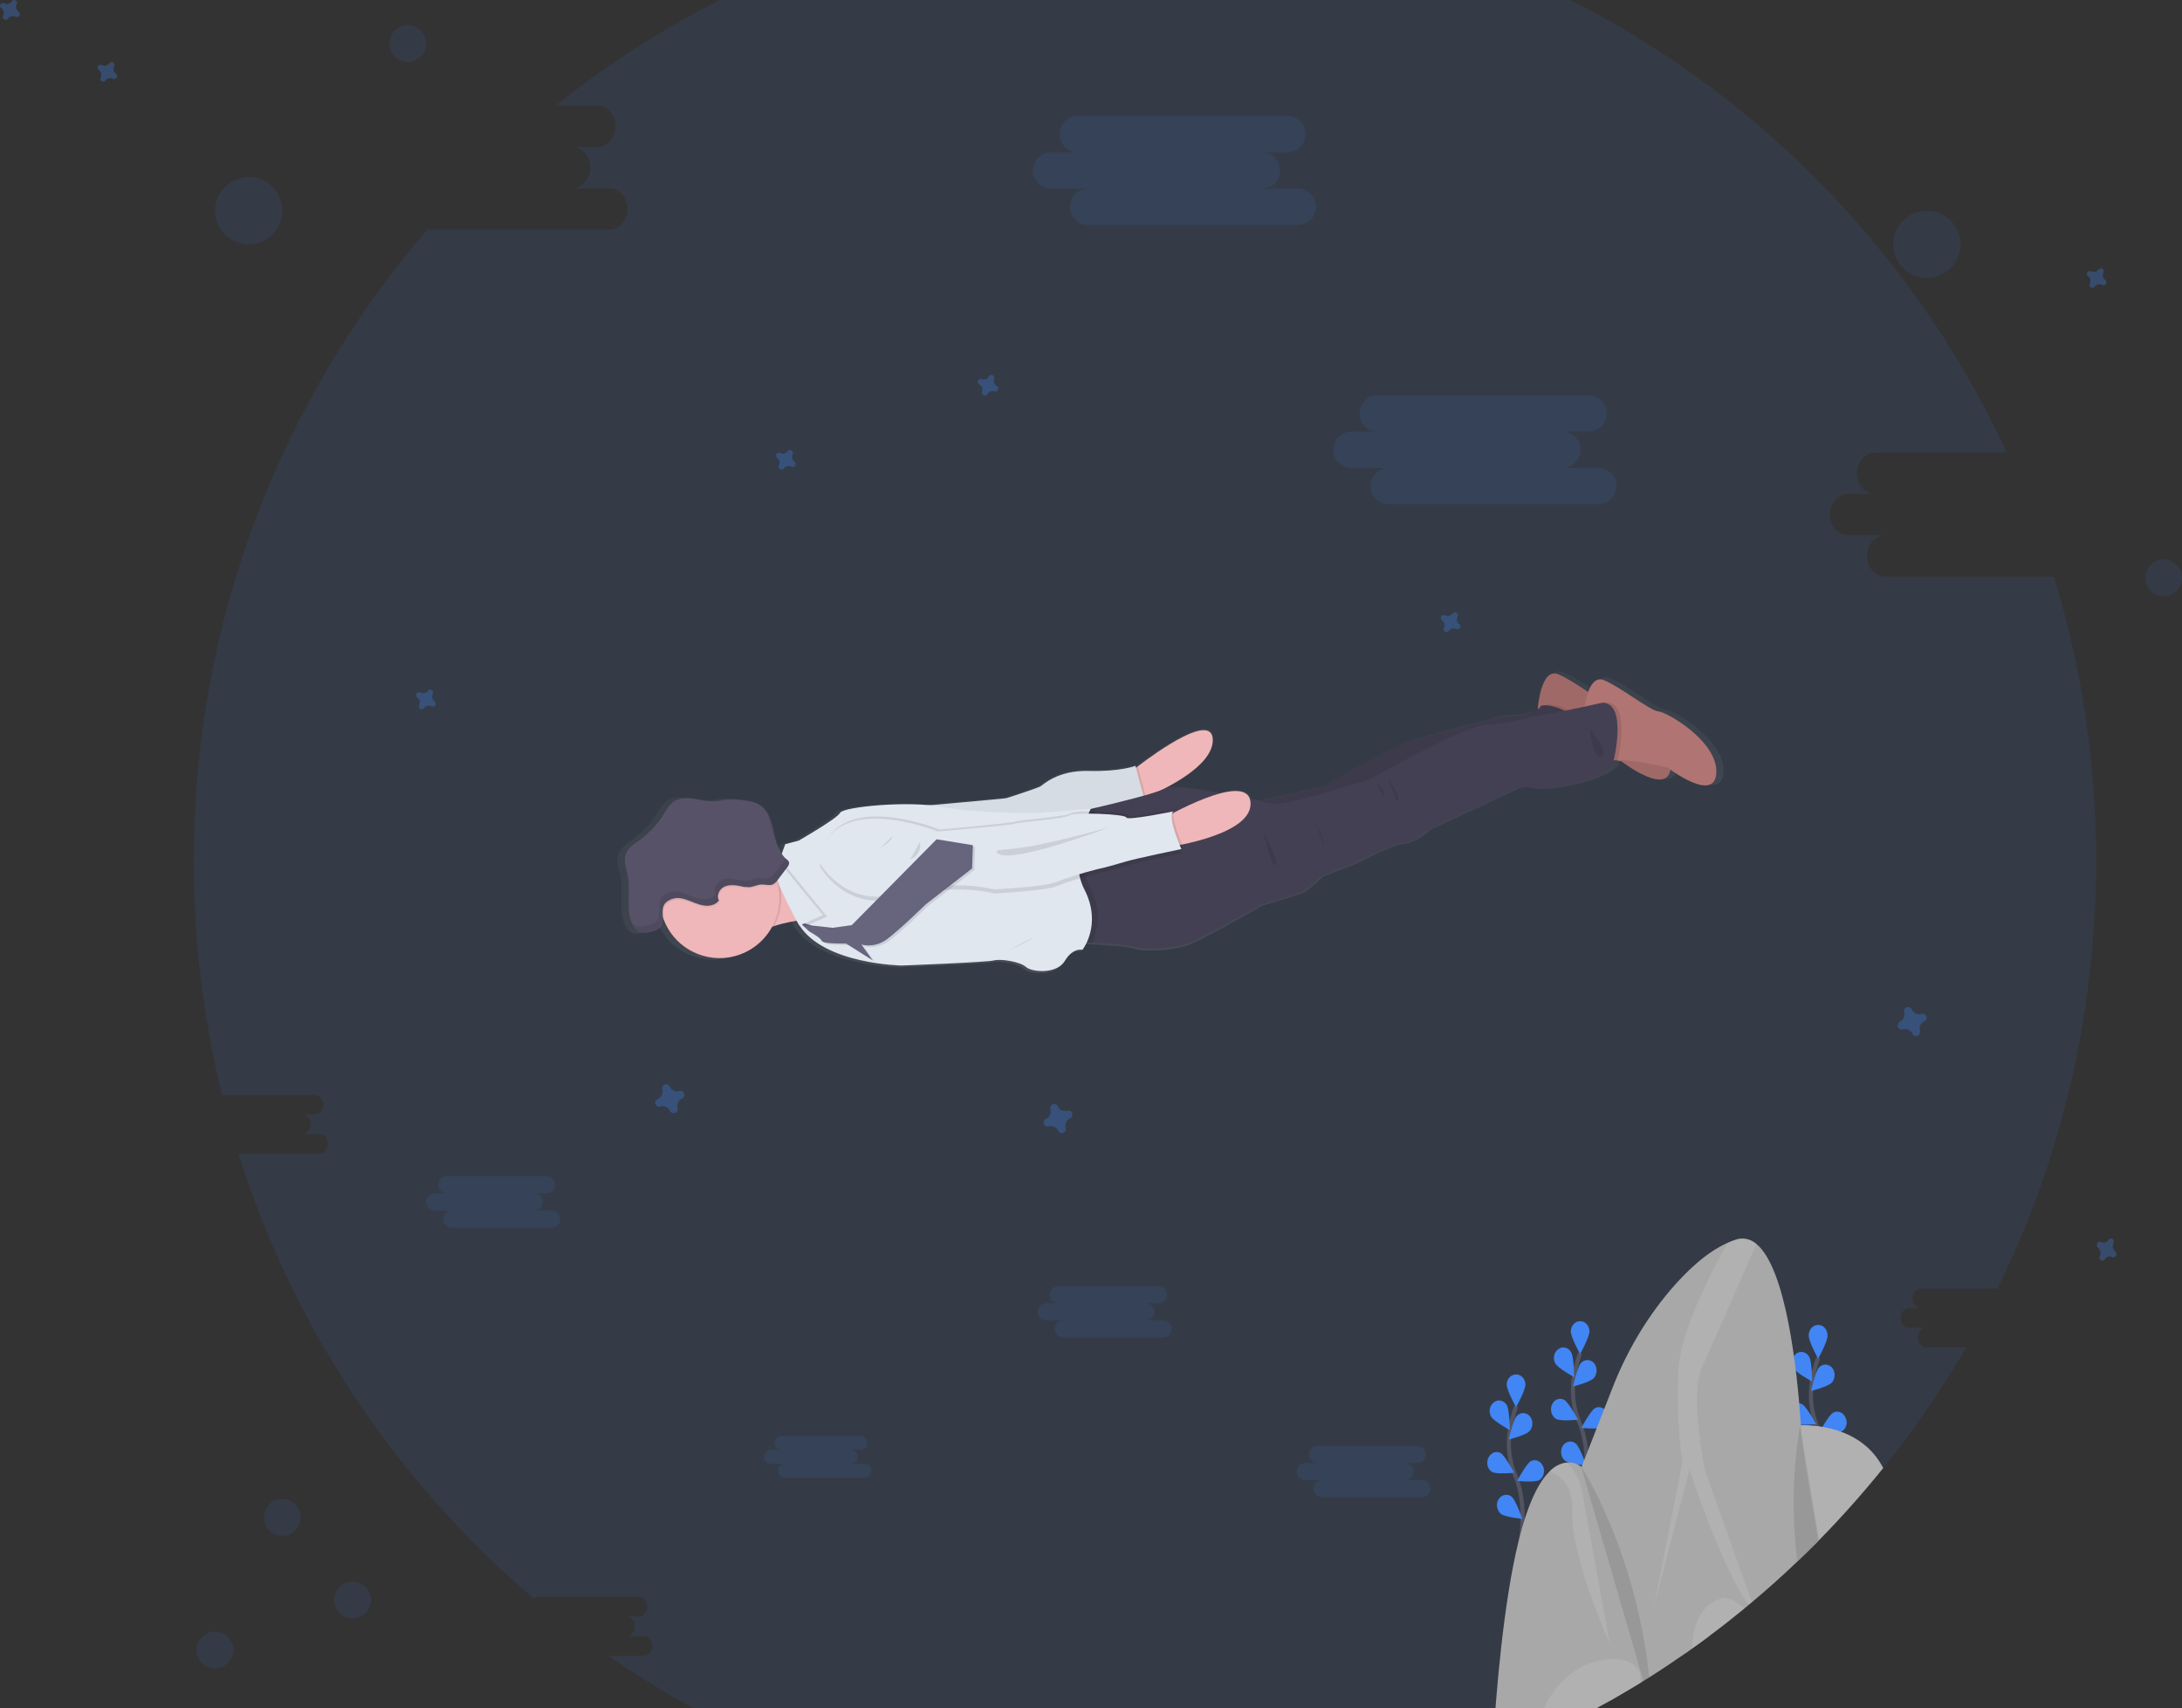 <?xml version="1.0" encoding="utf-8"?>
<!-- Generator: Adobe Illustrator 23.0.2, SVG Export Plug-In . SVG Version: 6.00 Build 0)  -->
<svg version="1.1" id="图层_1" xmlns="http://www.w3.org/2000/svg" xmlns:xlink="http://www.w3.org/1999/xlink" x="0px" y="0px"
	 viewBox="0 0 1069.8 837.5" style="enable-background:new 0 0 1069.8 837.5;" xml:space="preserve">
<rect x="0" y="0" width="1069.8" height="837.5" fill="#333333" stroke="none"/>
<style type="text/css">
	.st0{opacity:0.1;fill:#4285F4;enable-background:new    ;}
	.st1{fill:url(#SVGID_1_);}
	.st2{fill:#EFB7B9;}
	.st3{opacity:0.1;enable-background:new    ;}
	.st4{fill:#E1E7EF;}
	.st5{opacity:5.000000e-02;enable-background:new    ;}
	.st6{fill:#B07473;}
	.st7{fill:#444053;}
	.st8{fill:#67647E;}
	.st9{fill:url(#SVGID_2_);}
	.st10{fill:#585268;}
	.st11{opacity:0.1;}
	.st12{fill:none;stroke:#535461;stroke-width:2;stroke-miterlimit:10;}
	.st13{fill:#4285F4;}
	.st14{fill:#A8A8A8;}
	.st15{opacity:0.1;fill:#FFFFFF;enable-background:new    ;}
	.st16{opacity:0.3;fill:#4285F4;enable-background:new    ;}
</style>
<title>instant support</title>
<path class="st0" d="M158.4,541.6c0,2.6-1.9,4.8-4.2,4.8h-6c2.3,0,4.2,2.1,4.2,4.8c0,2.6-1.9,4.8-4.2,4.8h8.4c2.3,0,4.2,2.1,4.2,4.8
	c0,2.6-1.9,4.8-4.2,4.8h-39.7c27.1,86.1,78,161.4,144.9,218.2c0.7-0.5,1.5-0.8,2.4-0.8h48.9c2.3,0,4.2,2.1,4.2,4.8
	c0,2.6-1.9,4.8-4.2,4.8h-6c2.3,0,4.2,2.1,4.2,4.8s-1.9,4.8-4.2,4.8h8.5c2.3,0,4.2,2.1,4.2,4.8c0,2.6-1.9,4.8-4.2,4.8h-17.4
	c74.9,51.9,165.6,82.3,263.3,82.3c57.9,0.1,115.4-10.8,170.1-32.4c7.3-2.9,14.4-6,21.5-9.2c12.4-5.7,24.4-11.8,36.2-18.5
	c5.1-2.9,10.1-5.9,15.1-8.9l0.2-0.1l1.1-0.7l2.9-1.8c5.9-3.7,11.7-7.6,17.3-11.5l3.5-2.5c3-2.1,5.9-4.2,8.8-6.4
	c5.8-4.3,11.5-8.8,17.1-13.4l2-1.7l1.6-1.3c7.5-6.3,14.8-12.8,21.9-19.6l0.3-0.3c3.5-3.3,6.9-6.7,10.3-10.1l0.3-0.3
	c11-11.2,21.5-23,31.5-35.4c14.9-18.5,28.6-38.4,40.8-59.4h-19.5c-2.3,0-4.2-2.1-4.2-4.8c0-2.6,1.9-4.8,4.2-4.8h-8.5
	c-2.3,0-4.2-2.1-4.2-4.8c0-2.6,1.9-4.8,4.2-4.8l0,0h6c-2.3,0.1-4.3-1.9-4.4-4.6c-0.1-2.6,1.7-4.9,4-5c0.1,0,0.3,0,0.4,0h37.3
	c31-63.1,48.4-134.3,48.4-209.6c0-47.5-7-94.6-20.7-139.5h-83c-4.9-0.2-8.8-4.9-8.6-10.5c0.2-5.3,3.9-9.6,8.6-9.8h-17.9
	c-4.9,0-8.9-4.5-8.9-10.1c0-5.6,4-10.1,8.9-10.1H919c-4.9-0.2-8.8-4.9-8.6-10.5c0.2-5.3,3.9-9.6,8.6-9.8h64.9
	C909.5,61.5,748.3-49.6,561.4-49.6c-109.1,0-209.5,37.9-289,101.4h20.8c4.9,0.2,8.8,4.9,8.6,10.5c-0.2,5.3-3.9,9.6-8.6,9.8h-12.7
	c4.9,0,8.9,4.5,8.9,10.1c0,5.6-4,10.1-8.9,10.1h17.9c4.9-0.2,9.1,4.2,9.2,9.8c0.2,5.6-3.7,10.3-8.6,10.5c-0.2,0-0.4,0-0.6,0h-88.9
	C138.2,195.4,95,303.7,95,422.2c0,38.8,4.7,77.3,13.9,114.7h45.3C156.5,536.9,158.4,539,158.4,541.6z"/>
<linearGradient id="SVGID_1_" gradientUnits="userSpaceOnUse" x1="641.625" y1="369.64" x2="641.625" y2="482.904" gradientTransform="matrix(0.988 -0.158 -0.158 -0.988 8.063 931.652)">
	<stop  offset="0" style="stop-color:#808080;stop-opacity:0.25"/>
	<stop  offset="0.54" style="stop-color:#808080;stop-opacity:0.12"/>
	<stop  offset="1" style="stop-color:#808080;stop-opacity:0.1"/>
</linearGradient>
<path class="st1" d="M816.4,347.9c-4.2-0.4-18.7-12.1-27.1-15.5c-3.9-1.6-6.3,1.8-7.8,5.9c-5.2-3.4-10.8-7.1-15-8.8
	c-1.1-0.5-2.4-0.5-3.5-0.1c-5.4,2.4-6.6,16.5-6.6,16.5l0.2,0.9c-2.7,2.1-10.6,3.4-14.1,3.6c-4.1,0.3-9.4,0.9-11.3,1.8
	c-1.9,0.9-24,6.3-36.7,10.1c-12.7,3.9-45.5,23.2-45.5,23.2l-31.1,7l-4.4-0.8c-1.4-5-7.8-5-15.2-2.9c-12.1-2.2-24.2-4-28.1-2.2
	c11.2-5.7,24.9-14.7,24.7-24.6c-0.2-13.6-27.1,5.5-37.2,13.1l-0.9,0.7l-0.2-0.9c0,0-7.4,2.9-23.2,2.5s-22.8,7-24.2,7.8
	s-15.9,5.6-17,5.8c-0.9,0.1-25.8,2.4-38.4,3.5c-17.4-1.6-42.5,1.2-43.9,3.8c-1.6,3-20.7,13.9-20.7,13.9l-6.6,1.7c0,0-0.8,2-1.7,4.6
	c-0.6-1-1.2-2-1.6-3.1c-1-2.7-1.8-5.4-2.3-8.2l0,0c-0.1-0.4-0.2-0.7-0.3-1.1c0-0.1,0-0.2-0.1-0.3l-0.2-0.9l-0.1-0.2
	c-0.3-1.2-0.7-2.4-1.2-3.5l0,0c-0.5-1.2-1-2.3-1.7-3.3l0,0c-1-1.5-2.2-2.8-3.8-3.8c-2.5-1.5-5.5-1.9-8.5-2.2
	c-2.5-0.4-4.9-0.5-7.4-0.3c-2.1,0.2-4.2,0.8-6.4,0.9c-3.4,0.2-6.8-0.8-10.2-1.3s-7.1-0.5-10,1.4c-2.4,1.6-3.9,4.4-5.4,6.8
	c-2.9,4.6-6.7,8.7-11.2,11.9c-3,2.2-6.4,4.3-7.5,7.8s0.4,6.9,1.1,10.3c1.5,7.6-0.9,15.9,1.8,23l0,0c0.1,0.2,0.1,0.3,0.2,0.5
	c0.1,0.4,0.3,0.8,0.5,1.1l0,0c0.2,0.3,0.4,0.7,0.6,1c0.2,0.3,0.4,0.6,0.7,0.9c0.2,0.3,0.5,0.5,0.8,0.8c0.3,0.2,0.6,0.4,0.9,0.6
	c1.2,0.5,2.6,0.7,3.9,0.5l0.7-0.1l0.7-0.1c0.8-0.1,1.5-0.3,2.3-0.5c0.8-0.2,1.5-0.5,2.1-1c1.2-0.8,2-2,2.2-3.5
	c0.1-0.6,0.1-1.3,0.1-1.9v-0.4l0.1,0.5l0,0c5.5,15.5,22.5,23.5,38,18c6.9-2.5,12.7-7.4,16.1-13.8l1.1-0.4c3.6-1.2,7.3-2,11.1-2.6
	l0,0c0.4,0.8,0.9,1.6,1.4,2.4c12.3,19.2,50.8,19.9,50.8,19.9s42.5-1.6,45.8-2.5s13.1,0.6,15.9,3.3s15.3,3.7,19.4-3.1
	c4-6.8,8.7-5.5,8.7-5.5c0.8-1.1,1.6-2.4,2.1-3.6l2.7,0.1c7.2,0.4,18.6,1.1,21.1,2.1c3.7,1.5,19.4,1.4,27.9-2.2s35-18.8,35-18.8
	s16.5-5,19.4-6c2.9-1,10.6-8.3,10.6-8.3l15.8-6.1c0,0,16.7-9,23.7-9.9c7-0.9,13.4-7.1,13.4-7.1l44.8-20.8c3-0.4,6.1-0.3,9,0.5
	c4,1.2,30.1-2.6,37.9-11c0,0,0.3-1.1,0.7-2.9c0.4,0,0.7-0.1,1.1-0.1c1.7,0.4,2.7,0.6,2.7,0.6c3.3,2.5,6.9,4.7,10.6,6.5
	c5.3,2.5,11,4,13-0.4c0.3-0.7,0.5-1.4,0.6-2.1c5.1,3.6,22.4,14.9,22.9,1.5C845.8,362.6,820.6,348.3,816.4,347.9z"/>
<path class="st2" d="M399,450.9c0,0-8.1-0.5-19.3,3.1c-3.7,1.2-7.4,2.7-10.9,4.4c-16.6,8.3-2.8-36.7-2.8-36.7s4.6,0,10.1-0.5
	c6.6-0.5,14.6-1.6,17.5-3.9C399.1,413.1,399,450.9,399,450.9z"/>
<path class="st2" d="M594.6,362.7c0.2,12.6-22.1,23.6-32.7,28.2c-3.3,1.4-5.5,2.2-5.5,2.2l-2.3-14.5c0,0,1.5-1.2,3.8-2.9
	C567.9,368.1,594.3,349.3,594.6,362.7z"/>
<path class="st3" d="M561.8,390.9c-3.3,1.4-5.5,2.2-5.5,2.2l-2.3-14.5c0,0,1.4-1.2,3.8-2.9L561.8,390.9z"/>
<path class="st4" d="M448.2,395.5c0,0,43.8-3.9,44.9-4.1s15.4-5,16.8-5.7s8.3-8.1,23.9-7.7s22.9-2.5,22.9-2.5l5.2,19.6L458,406.9
	L448.2,395.5z"/>
<path class="st5" d="M448.2,395.5c0,0,43.8-3.9,44.9-4.1s15.4-5,16.8-5.7s8.3-8.1,23.9-7.7s22.9-2.5,22.9-2.5l5.2,19.6L458,406.9
	L448.2,395.5z"/>
<path class="st6" d="M754,346.8c0,0,1.6-19.6,9.9-16.2s22.6,15,26.8,15.3s29,14.5,28.4,30c-0.6,15.5-24-2.5-24-2.5
	s-21.8-5.4-28.8-2.9C759.2,372.8,754,346.8,754,346.8z"/>
<path class="st3" d="M819,375.9c-0.6,15.5-24-2.5-24-2.5s-21.8-5.4-28.8-2.9c-2,0.7-4-1-5.6-3.8c-3.2-5.3-5.4-14.5-6.3-18.2
	c-0.2-1-0.3-1.6-0.3-1.6s1.6-19.6,9.9-16.2s22.6,15,26.7,15.3S819.6,360.4,819,375.9z"/>
<path class="st3" d="M774.1,358.4c-0.7,1.8-5.7,4.7-13.5,8.2c-3.2-5.3-5.4-14.5-6.3-18.2c1.5-0.6,2.5-1.4,2.7-2.2
	C757.6,343.5,778.2,347.9,774.1,358.4z"/>
<path class="st7" d="M600.1,396.8l47.8-10.8c0,0,32.4-19.1,45-22.9s34.3-9.1,36.2-10s7.2-1.5,11.2-1.8s14.2-2,14.8-4.7
	c0.6-2.7,21.2,1.7,17.1,12.2c-4.1,10.4-149.5,55.9-149.5,55.9L600.1,396.8z"/>
<path class="st3" d="M600.1,396.8l47.8-10.8c0,0,32.4-19.1,45-22.9s34.3-9.1,36.2-10s7.2-1.5,11.2-1.8s14.2-2,14.8-4.7
	c0.6-2.7,21.2,1.7,17.1,12.2c-4.1,10.4-149.5,55.9-149.5,55.9L600.1,396.8z"/>
<path class="st6" d="M841.5,378.8c-0.6,15.5-24-2.5-24-2.5s-15.2-3.7-24.3-3.6c-1.5,0-3,0.2-4.5,0.6c-7,2.4-12.2-23.6-12.2-23.6
	s0.1-1.3,0.4-3.1c0.8-5.4,3.3-15.7,9.5-13.1c8.3,3.4,22.6,15,26.7,15.3S842.1,363.3,841.5,378.8z"/>
<path class="st3" d="M793.1,372.8c-1.5,0-3,0.2-4.5,0.6c-7,2.4-12.2-23.6-12.2-23.6s0.1-1.3,0.4-3.1c5.8-1.2,10.7-2.4,10.7-2.4
	C798.3,344.8,794.8,365.3,793.1,372.8z"/>
<path class="st7" d="M790.5,375.7c-7.8,8.3-33.5,12.1-37.4,10.9c-2.9-0.7-5.9-0.9-8.8-0.5l-44.1,20.5c0,0-6.3,6.1-13.2,7
	c-6.9,0.9-23.4,9.8-23.4,9.8l-15.6,6c0,0-7.6,7.3-10.5,8.3s-19.2,5.9-19.2,5.9s-26.1,15-34.5,18.5s-23.9,3.6-27.5,2.2
	c-2.4-1-13.8-1.7-20.8-2.1c-3.3-0.2-5.7-0.3-5.7-0.3l-8.2-62.3c0,0,6.8-1.5,15.4-3.5c12.5-2.9,28.8-7,33.3-9.1
	c7.6-3.6,48.3,7,55.8,7.1c7.5,0.1,45.5-12,45.5-12s47.5-26.8,57.2-26.8s22.1-4.2,29.9-5.3s27.1-5.5,27.1-5.5
	C798.7,345.2,790.5,375.7,790.5,375.7z"/>
<path class="st3" d="M382.7,435.6c1,6.3-0.1,12.8-3.1,18.4c-3.7,1.2-7.4,2.7-10.9,4.4c-16.6,8.3-2.8-36.7-2.8-36.7s4.6,0,10.1-0.5
	C379.6,425.4,381.9,430.3,382.7,435.6z"/>
<path class="st2" d="M381.7,435.8c2.6,16-8.3,31-24.3,33.6c-13.9,2.2-27.5-5.8-32.2-19.1l0,0c-0.2-0.5-0.3-1-0.5-1.5
	c-0.4-1.2-0.7-2.5-0.9-3.7c-2.5-16,8.4-31,24.4-33.6c14.9-2.3,29.1,6.9,32.9,21.5C381.4,433.8,381.6,434.8,381.7,435.8z"/>
<path class="st3" d="M534.6,435.7c6.2,12.1,3.1,21.9,0.8,26.5c-3.3-0.2-5.7-0.3-5.7-0.3l-8.2-62.3c0,0,6.8-1.5,15.4-3.5l0.9-0.1
	C537.8,396,525.8,418.5,534.6,435.7z"/>
<path class="st4" d="M531.7,436.2c8.8,17.2-1,29.5-1,29.5s-4.6-1.3-8.6,5.4s-16.3,5.6-19.1,3s-12.5-4.1-15.7-3.2s-45.2,2.5-45.2,2.5
	s-37.9-0.6-50.1-19.6c-0.5-0.8-1-1.6-1.4-2.4c0,0-9.6-17.9-9.9-21.9c-0.1-1.6,0.5-4.3,1.3-7c1.3-4.2,3-8.6,3-8.6l6.5-1.7
	c0,0,18.9-10.8,20.4-13.7s33.8-6.1,50.2-2.8s47.4,2.9,47.4,2.9l25.3-2.1C534.9,396.4,522.9,419,531.7,436.2z"/>
<path class="st3" d="M494.5,465.8c3.8-1.5,7.5-3.2,11-5.3C511.4,457,494.5,465.8,494.5,465.8z"/>
<path class="st3" d="M401.9,424.6c0,0,12.5,23.2,39.1,15.5c26.6-7.6,46.6-2,46.6-2s24.9-1.4,29.5-3.3c6.9-2.6,13.9-4.8,21.1-6.6
	c3.9-0.8,9.4-2.4,13.8-3.7c4.3-1.4,27.5-6.2,27.5-6.2s-7.3-16.4-3.8-18.5c0,0-22.9,4.7-23.2,3s-25.9-2.7-28-1
	c-2.1,1.7-25,3.3-27,4.1s-37.4,3.9-37.4,3.9S407,388.2,401.9,424.6z"/>
<path class="st2" d="M569.9,401.5c0,0,41.7-24.2,43.2-8.2c1.5,16-39.2,21.8-39.2,21.8L569.9,401.5z"/>
<path class="st3" d="M402.4,421.5c0,0,12.5,23.2,39.1,15.5s46.6-2,46.6-2s24.9-1.4,29.5-3.3c6.9-2.6,13.9-4.8,21.1-6.6
	c3.9-0.8,9.4-2.4,13.8-3.7c4.3-1.4,27.5-6.2,27.5-6.2s-7.3-16.4-3.8-18.5c0,0-22.9,4.7-23.2,3s-25.9-2.7-28-1
	c-2.1,1.7-25,3.3-27,4.1s-37.4,3.9-37.4,3.9S407.5,385,402.4,421.5z"/>
<path class="st4" d="M401.6,422.6c0,0,12.5,23.2,39.1,15.5s46.6-2,46.6-2s24.9-1.4,29.5-3.3c6.9-2.6,13.9-4.8,21.1-6.6
	c3.9-0.8,9.4-2.4,13.8-3.7c4.3-1.4,27.5-6.2,27.5-6.2s-7.3-16.4-3.8-18.5c0,0-22.9,4.7-23.2,3s-25.9-2.7-28-1
	c-2.1,1.7-25,3.3-27,4.1s-37.4,3.8-37.4,3.8S406.7,386.2,401.6,422.6z"/>
<path class="st3" d="M488.5,417.5c-0.4-1.1,6.3-0.6,19.6-3.1c13.3-2.6,35.6-8.7,35.6-8.7S491.5,425.6,488.5,417.5z"/>
<path class="st3" d="M437.4,410.1c0,0,0.6,1.8-5.8,5.7"/>
<path class="st3" d="M451,412.8c0.9,3.6-1.2,7.3-4.7,8.5"/>
<path class="st3" d="M392.8,452.7l5.2,4.8c0,0,5.5,3,6.1,4.6s11.8,1.3,11.8,1.3l13,8.2l-5.5-7.7c4.4,1.1,9.1,0.1,12.7-2.7
	c6.3-4.7,18.9-17,18.9-17l22.7-17.6l0.4-11.4l-17.8-2.9l-41.5,42.1l-9.4,1.3l-10-1.1L392.8,452.7z"/>
<path class="st8" d="M391.6,451.9l5.2,4.8c0,0,5.5,3,6.1,4.6s11.9,1.3,11.9,1.3l13,8.2l-5.5-7.7c4.4,1.1,9.1,0.1,12.7-2.7
	c6.3-4.7,18.9-17,18.9-17l22.7-17.6l0.4-11.4l-17.8-2.9l-41.6,42.1l-9.4,1.3l-10-1.1L391.6,451.9z"/>
<path class="st3" d="M405.5,449.4l-11.4,5.1c-0.5-0.8-1-1.6-1.4-2.4c0,0-9.6-17.9-9.9-21.9c-0.1-1.6,0.5-4.3,1.3-7L405.5,449.4z"/>
<path class="st4" d="M403.4,448.7l-11.4,5.1c-0.5-0.8-1-1.6-1.4-2.4c0,0-9.6-17.9-9.9-21.9c-0.1-1.6,0.5-4.3,1.3-7L403.4,448.7z"/>
<linearGradient id="SVGID_2_" gradientUnits="userSpaceOnUse" x1="388.462" y1="442.835" x2="446.982" y2="442.835" gradientTransform="matrix(0.988 -0.158 -0.158 -0.988 8.063 931.652)">
	<stop  offset="0" style="stop-color:#808080;stop-opacity:0.25"/>
	<stop  offset="0.54" style="stop-color:#808080;stop-opacity:0.12"/>
	<stop  offset="1" style="stop-color:#808080;stop-opacity:0.1"/>
</linearGradient>
<path class="st9" d="M381.1,432.9c-0.5,0.6-1.1,1.1-1.8,1.5c-1.8,0.8-3.8,0-5.8,0.1s-3.9,1.1-5.9,1.3c-1.4,0-2.8-0.2-4.2-0.5
	c-2.6-0.5-5.5-0.9-8,0.3s-4,4.4-2.6,6.7c-1.6,2.2-4.6,2.9-7.3,2.5c-6.3-0.9-11.6-6.3-18-2.1c-2.8,1.9-2.6,4.7-2.5,7.5
	c-0.2-0.5-0.3-1-0.5-1.5c-0.4-1.2-0.7-2.5-0.9-3.7c-2.5-16,8.4-31,24.4-33.6C363,409.1,377.2,418.4,381.1,432.9L381.1,432.9z"/>
<path class="st10" d="M322.7,455.5c-1.4,0.8-2.8,1.3-4.4,1.5c-1.7,0.5-3.5,0.4-5.2-0.2c-1.3-0.7-2.3-1.9-2.9-3.2
	c-3.7-7.3-0.8-16.3-2.4-24.3c-0.7-3.4-2.1-6.9-1.1-10.2s4.5-5.5,7.4-7.6c4.4-3.2,8.1-7.2,11-11.8c1.5-2.4,2.9-5.1,5.3-6.7
	c2.8-1.9,6.5-1.9,9.8-1.4s6.7,1.5,10.1,1.3c2.1-0.1,4.2-0.7,6.3-0.9c2.4-0.1,4.9,0,7.3,0.3c2.9,0.3,5.9,0.7,8.3,2.2
	c4.4,2.6,6.1,8,7.2,13s2.3,10.4,6.1,13.7c0.6,0.4,1.1,1,1.4,1.7c0,0.8-0.3,1.7-0.9,2.3l-4.6,6.1c-0.6,0.9-1.4,1.7-2.4,2.3
	c-1.8,0.8-3.8,0-5.8,0.1s-3.9,1.2-5.9,1.3c-1.4,0-2.8-0.1-4.2-0.5c-2.6-0.5-5.5-0.9-8,0.3s-4,4.4-2.6,6.7c-1.6,2.2-4.6,2.9-7.3,2.5
	c-6.3-0.9-11.6-6.3-18-2.1C322.3,445.2,327.6,452.4,322.7,455.5z"/>
<g class="st11">
	<path d="M377.9,404.3c0.9,3.8,1.8,7.9,3.9,11.1c-1-2.6-1.7-5.3-2.3-8c-0.6-3.3-1.8-6.4-3.5-9.3
		C376.8,400.1,377.5,402.2,377.9,404.3z"/>
	<path d="M385.6,421.1l-0.3-0.3c-0.2,0.4-0.4,0.9-0.8,1.2l-4.6,6.1c-0.6,0.9-1.4,1.7-2.4,2.3c-1.8,0.8-3.8,0-5.8,0.1
		s-3.9,1.2-5.9,1.3c-1.4,0-2.8-0.1-4.2-0.5c-2.6-0.5-5.5-0.9-8,0.3s-4,4.4-2.6,6.7c-1.6,2.2-4.6,2.9-7.3,2.5
		c-6.3-0.9-11.6-6.3-18-2.1c-5.2,3.5,0.1,10.6-4.9,13.7c-1.3,0.8-2.8,1.3-4.4,1.5c-1.7,0.3-3.6,0.6-5.2-0.2c-0.8-0.4-1.5-1-2-1.8
		c0.2,0.5,0.4,1.1,0.7,1.6c0.6,1.4,1.6,2.5,2.9,3.2c1.7,0.6,3.5,0.7,5.2,0.2c1.5-0.2,3-0.7,4.4-1.5c4.9-3.1-0.4-10.3,4.9-13.7
		c6.4-4.2,11.6,1.2,18,2.1c2.7,0.4,5.7-0.3,7.3-2.5c-1.4-2.3,0.1-5.5,2.6-6.7s5.3-0.9,8-0.3c1.4,0.4,2.8,0.5,4.2,0.5
		c2-0.1,3.9-1.2,5.9-1.3s4,0.7,5.8-0.1c1-0.5,1.8-1.3,2.4-2.3l4.6-6.1c0.6-0.6,0.9-1.4,0.9-2.3C386.7,422.1,386.3,421.5,385.6,421.1
		z"/>
</g>
<path class="st3" d="M619.3,407.9c0,0,7.8,14,6.2,16.3C623.8,426.5,619.3,407.9,619.3,407.9z"/>
<path class="st3" d="M645,403.8c0,0,4.9,8.6,3.9,10.3"/>
<path class="st3" d="M674.5,383.8c0,0,5.7,4,3.6,6.6"/>
<path class="st3" d="M680.2,381.6c0,0,7.2,8.8,4.8,11.2"/>
<path class="st3" d="M779.6,357.4c0,0,1.1,14.8,5.5,13.5C789.4,369.7,779.6,357.4,779.6,357.4z"/>
<path class="st12" d="M744.1,764.2c0,0,6.1-23.4-1.1-40.5c-3.1-7.2-4-15.3-2.6-23.2c0.7-3.7,1.6-7.3,2.9-10.9"/>
<path class="st13" d="M738.7,678.8c0,2.9,4.6,11.2,4.6,11.2s4.6-8.3,4.6-11.2c-0.1-2.9-2.3-5.1-4.8-4.9
	C740.7,674,738.8,676.1,738.7,678.8z"/>
<path class="st13" d="M731.1,694.6c1.4,2.4,9.2,6.6,9.2,6.6s-0.2-9.8-1.5-12.2c-1.4-2.4-4.2-3.1-6.3-1.5
	C730.3,689,729.7,692.3,731.1,694.6L731.1,694.6z"/>
<path class="st13" d="M731.5,721.7c2.3,1.3,10.9,0.4,10.9,0.4s-4.5-8.4-6.7-9.7c-2.3-1.2-5,0-6.1,2.6
	C728.6,717.5,729.4,720.4,731.5,721.7L731.5,721.7z"/>
<path class="st13" d="M735.8,742.2c2,1.7,10.6,2.5,10.6,2.5s-3.2-9.1-5.2-10.8c-2-1.7-4.9-1.2-6.4,1.1
	C733.3,737.2,733.8,740.5,735.8,742.2L735.8,742.2z"/>
<path class="st13" d="M749.9,701.7c-1.8,2-10.2,4.1-10.2,4.1s2.1-9.5,3.9-11.5c1.8-2,4.7-1.9,6.5,0.1
	C751.8,696.5,751.7,699.7,749.9,701.7z"/>
<path class="st13" d="M754.7,725.7c-2.3,1.3-10.9,0.4-10.9,0.4s4.5-8.4,6.7-9.7c2.3-1.2,5,0,6.1,2.6
	C757.6,721.5,756.8,724.4,754.7,725.7L754.7,725.7z"/>
<path class="st13" d="M756.6,749.7c-2,1.7-10.6,2.5-10.6,2.5s3.2-9.1,5.2-10.8c2-1.8,4.9-1.4,6.4,0.8c1.6,2.2,1.3,5.5-0.7,7.3
	C756.8,749.6,756.7,749.7,756.6,749.7z"/>
<path class="st12" d="M892.2,740.4c0,0,6.1-23.4-1.1-40.5c-3.1-7.2-4-15.3-2.6-23.2c0.7-3.7,1.6-7.4,2.9-10.9"/>
<path class="st13" d="M886.8,655c0,2.9,4.6,11.2,4.6,11.2s4.6-8.3,4.6-11.2c0.1-2.9-1.8-5.3-4.4-5.4s-4.7,2.1-4.8,4.9
	C886.8,654.7,886.8,654.8,886.8,655z"/>
<path class="st13" d="M879.3,670.8c1.4,2.4,9.2,6.6,9.2,6.6s-0.1-9.8-1.5-12.2c-1.4-2.4-4.2-3.1-6.3-1.5
	C878.5,665.3,877.9,668.5,879.3,670.8L879.3,670.8L879.3,670.8z"/>
<path class="st13" d="M879.6,697.9c2.2,1.3,10.8,0.4,10.8,0.4s-4.5-8.4-6.7-9.7c-2.2-1.4-5-0.4-6.2,2.1c-1.2,2.5-0.4,5.7,1.9,7
	C879.5,697.8,879.6,697.9,879.6,697.9L879.6,697.9z"/>
<path class="st13" d="M883.9,718.4c2,1.7,10.6,2.5,10.6,2.5s-3.2-9.1-5.2-10.8c-2.1-1.6-4.9-1-6.4,1.4
	C881.7,713.7,882.1,716.7,883.9,718.4z"/>
<path class="st13" d="M898.1,677.9c-1.8,2-10.2,4.1-10.2,4.1s2.1-9.5,3.9-11.5c1.8-2,4.7-1.9,6.5,0.1
	C899.9,672.7,899.9,676,898.1,677.9z"/>
<path class="st13" d="M902.9,701.9c-2.3,1.3-10.9,0.4-10.9,0.4s4.5-8.4,6.7-9.6c2.3-1.3,5-0.3,6.1,2.3
	C906.1,697.5,905.2,700.6,902.9,701.9L902.9,701.9z"/>
<path class="st13" d="M904.7,725.9c-2,1.7-10.6,2.5-10.6,2.5s3.2-9.1,5.2-10.8c2-1.7,4.9-1.2,6.4,1.1
	C907.2,721,906.7,724.2,904.7,725.9L904.7,725.9L904.7,725.9z"/>
<path class="st12" d="M775.5,738.1c0,0,6.1-23.4-1.1-40.5c-3.1-7.2-4-15.3-2.6-23.2c0.7-3.7,1.6-7.3,2.9-10.9"/>
<path class="st13" d="M770.1,652.7c0,2.9,4.6,11.2,4.6,11.2s4.6-8.3,4.6-11.2c-0.1-2.9-2.3-5.1-4.8-4.9
	C772.1,647.9,770.3,650,770.1,652.7z"/>
<path class="st13" d="M762.6,668.6c1.4,2.4,9.2,6.6,9.2,6.6s-0.1-9.8-1.5-12.2c-1.4-2.4-4.2-3.1-6.3-1.5
	C761.8,663,761.2,666.2,762.6,668.6L762.6,668.6z"/>
<path class="st13" d="M762.9,695.7c2.2,1.3,10.8,0.4,10.8,0.4s-4.5-8.4-6.7-9.7c-2.3-1.3-5-0.3-6.1,2.3S760.7,694.4,762.9,695.7
	L762.9,695.7L762.9,695.7z"/>
<path class="st13" d="M767.2,716.1c2,1.7,10.6,2.5,10.6,2.5s-3.2-9.1-5.2-10.8c-2-1.7-4.9-1.2-6.4,1.1
	C764.8,711.2,765.2,714.4,767.2,716.1L767.2,716.1L767.2,716.1z"/>
<path class="st13" d="M781.4,675.7c-1.8,2-10.2,4.1-10.2,4.1s2.1-9.5,3.9-11.5c1.8-2,4.7-1.9,6.5,0.1
	C783.2,670.4,783.2,673.7,781.4,675.7z"/>
<path class="st13" d="M786.2,699.7c-2.3,1.3-10.9,0.4-10.9,0.4s4.5-8.4,6.7-9.7c2.3-1.2,5,0,6.1,2.6
	C789.1,695.5,788.2,698.3,786.2,699.7L786.2,699.7z"/>
<path class="st13" d="M788,723.7c-2,1.7-10.6,2.5-10.6,2.5s3.2-9.1,5.2-10.8c2-1.8,4.9-1.4,6.4,0.8c1.6,2.2,1.3,5.5-0.7,7.3
	C788.2,723.5,788.1,723.6,788,723.7z"/>
<path class="st14" d="M880.9,763c0,1,0,2,0,2.9l0.3-0.3c3.5-3.3,6.9-6.7,10.3-10.1l0.3-0.3c11-11.2,21.5-23,31.5-35.4
	c-10.7-21-35.7-21.1-40.2-21h-0.7C882.5,698.9,880.8,736.7,880.9,763z"/>
<path class="st15" d="M880.9,763c0,1,0,2,0,2.9l0.3-0.3c3.5-3.3,6.9-6.7,10.3-10.1l0.3-0.3c11-11.2,21.5-23,31.5-35.4
	c-10.7-21-35.7-21.1-40.2-21h-0.7C882.5,698.9,880.8,736.7,880.9,763z"/>
<path class="st14" d="M774.4,722.6l0.8,6.3l0,0l8.6,63.8l2.8,20.9l2.7,20.3c5.1-2.9,10.1-5.9,15.1-8.9l0.2-0.1l1.1-0.7l2.9-1.8
	c5.9-3.7,11.7-7.6,17.3-11.5l3.5-2.5c3-2.1,5.9-4.2,8.8-6.4c5.8-4.3,11.5-8.8,17.1-13.4l2-1.7l1.6-1.3c7.5-6.3,14.8-12.8,21.9-19.6
	l0.3-0.3c3.5-3.3,6.9-6.7,10.3-10.1l-5-29.2c-1-5.9-1.8-11.8-2.5-17.8c-0.4-3.2-0.7-6.4-0.9-9.7c-0.1-0.8-0.1-1.6-0.2-2.3
	c-1.7-24.3-7-74.9-21.8-86.8c-2.9-2.4-6.6-3.2-10-2c-1.5,0.5-2.9,1-4.3,1.7c-10.4,4.7-20.2,14.1-28.4,23.8
	c-11.7,14-21.2,30.2-28,47.9l-15,38.3l0,0.1l-0.1,0.4L774.4,722.6z"/>
<path class="st15" d="M810.9,788l17.4-67.4c0,0,16.3,49.6,29.1,66.3l1.6-1.3l-23.1-64.7c0,0-7.6-36.8-1.5-50.3
	c4.8-10.7,20.6-46.5,26.8-60.8c-2.9-2.4-6.6-3.2-10-2c-1.5,0.5-2.9,1-4.3,1.7c-8,14.4-22.8,43.1-23.9,60.9
	c-0.9,15.6-0.3,31.2,1.8,46.6L810.9,788z"/>
<path class="st14" d="M731.6,861.6c7.3-2.9,14.4-6,21.5-9.2c12.4-5.7,24.4-11.8,36.2-18.5c5.1-2.9,10.1-5.9,15.1-8.9l0.2-0.1
	l-0.6-4.2l0,0l-0.6-4.5l-2.1-15c0,0-9.6-47.2-19.8-71c-1.5-3.9-3.5-7.5-5.9-10.7c-0.2-0.2-0.3-0.4-0.5-0.5l0,0
	c-2.1-1.5-4.5-2.2-7-1.9c-3.2,0.4-6.3,2-8.6,4.6c-5,5-10.4,15.1-15.1,34.5C737.2,785.7,733.4,829.5,731.6,861.6z"/>
<path class="st15" d="M753.1,852.5c12.4-5.7,24.4-11.8,36.2-18.5c5.1-2.9,10.1-5.9,15.1-8.9c0-1.4-0.2-2.8-0.3-4.3l0,0
	c0,0-1.3-7.9-14.7-7.3c-0.9,0-1.8,0.1-2.8,0.2c-14.3,2-26.4,13.1-31.3,28.5C754.2,845.5,753.5,848.9,753.1,852.5z"/>
<path class="st15" d="M770.8,741.2c0.5-13.5-6-18.1-11.3-19.6c2.3-2.6,5.4-4.2,8.6-4.6c3.7,3.5,6.3,8.3,7.5,13.6l13.6,75.1
	C789.2,805.7,770.1,763.7,770.8,741.2z"/>
<path class="st14" d="M829.7,805l-3.7,5.8l3.5-2.5c3-2.1,5.9-4.2,8.8-6.4l-5.7-1.3L829.7,805z"/>
<path class="st15" d="M829.5,808.4c3-2.1,5.9-4.2,8.8-6.4c5.8-4.3,11.5-8.8,17.1-13.4c-3.9-3.2-7.7-5.4-10.3-5.1
	c0,0-13.3,1-15.4,21.6C829.6,806.1,829.5,807.2,829.5,808.4z"/>
<path class="st3" d="M775.1,718.9l0.3,1l28,96.2l2.3,8l2.9-1.8c-3.5-32.5-12.7-63.8-27.1-92.2c-2.9-5.6-5.1-9.1-6-10.6
	C775.3,719.2,775.2,719,775.1,718.9L775.1,718.9z"/>
<path class="st3" d="M880.9,763c0.1,0.9,0.2,1.8,0.3,2.7c3.5-3.3,6.9-6.7,10.3-10.1l0.3-0.3l-7.7-46.7l-1.6-9.6
	C879,720.1,878.5,741.7,880.9,763z"/>
<path class="st0" d="M515.3,74.7h12.8c-4.9-0.2-8.8-4.3-8.6-9.2c0.2-4.7,3.9-8.5,8.6-8.6h103.4c4.9,0.2,8.8,4.3,8.6,9.2
	c-0.2,4.7-3.9,8.5-8.6,8.6h-12.8c4.9,0,8.9,4,8.9,8.9s-4,8.9-8.9,8.9h17.9c4.9,0.2,8.8,4.3,8.6,9.2c-0.2,4.7-3.9,8.5-8.6,8.6H533.2
	c-4.9-0.2-8.8-4.3-8.6-9.2c0.2-4.7,3.9-8.5,8.6-8.6h-17.9c-4.9,0-8.9-4-8.9-8.9S510.4,74.7,515.3,74.7z"/>
<path class="st0" d="M662.7,211.6h12.8c-4.9,0-8.9-4-8.9-8.9c0-4.9,4-8.9,8.9-8.9h103.4c4.9,0,8.9,4,8.9,8.9c0,4.9-4,8.9-8.9,8.9
	l0,0H766c4.9,0,8.9,4,8.9,8.9c0,4.9-4,8.9-8.9,8.9h17.9c4.9,0.2,8.8,4.3,8.6,9.2c-0.2,4.7-3.9,8.5-8.6,8.6H680.5
	c-4.9-0.2-8.8-4.3-8.6-9.2c0.2-4.7,3.9-8.5,8.6-8.6h-17.9c-4.9,0-8.9-4-8.9-8.9S657.7,211.6,662.7,211.6L662.7,211.6z"/>
<path class="st0" d="M512.9,639h6c-2.3,0-4.2-1.9-4.2-4.2c0-2.3,1.9-4.2,4.2-4.2h49c2.3,0,4.2,1.9,4.2,4.2c0,2.3-1.9,4.2-4.2,4.2h-6
	c2.3,0,4.2,1.9,4.2,4.2c0,2.3-1.9,4.2-4.2,4.2h8.4c2.3,0,4.2,1.9,4.2,4.2c0,2.3-1.9,4.2-4.2,4.2h-49c-2.3,0-4.2-1.9-4.2-4.2
	c0-2.3,1.9-4.2,4.2-4.2h-8.5c-2.3,0-4.2-1.9-4.2-4.2C508.7,640.9,510.6,639,512.9,639z"/>
<path class="st0" d="M378.2,710.9h4.8c-1.9-0.1-3.3-1.7-3.2-3.6c0.1-1.7,1.5-3.1,3.2-3.2h39.1c1.9,0.1,3.3,1.7,3.2,3.6
	c-0.1,1.7-1.5,3.1-3.2,3.2h-4.8c1.9,0.1,3.3,1.7,3.2,3.6c-0.1,1.7-1.5,3.1-3.2,3.2h6.8c1.9,0.1,3.3,1.7,3.2,3.6
	c-0.1,1.7-1.5,3.1-3.2,3.2h-39.1c-1.9,0.1-3.5-1.3-3.6-3.2s1.3-3.5,3.2-3.6c0.1,0,0.2,0,0.4,0h-6.8c-1.9,0.1-3.5-1.3-3.6-3.2
	s1.3-3.5,3.2-3.6C377.9,710.9,378,710.9,378.2,710.9L378.2,710.9z"/>
<path class="st0" d="M213.1,585.1h6c-2.3,0-4.2-1.9-4.2-4.2c0-2.3,1.9-4.2,4.2-4.2l0,0h48.9c2.3,0,4.2,1.9,4.2,4.2
	c0,2.3-1.9,4.2-4.2,4.2h-6c2.3,0,4.2,1.9,4.2,4.2c0,2.3-1.9,4.2-4.2,4.2h8.5c2.3,0,4.2,1.9,4.2,4.2c0,2.3-1.9,4.2-4.2,4.2h-49
	c-2.3,0-4.2-1.9-4.2-4.2c0-2.3,1.9-4.2,4.2-4.2h-8.5c-2.3,0-4.2-1.9-4.2-4.2C208.9,587,210.8,585.1,213.1,585.1L213.1,585.1z"/>
<path class="st0" d="M639.9,717.3h6c-2.3,0-4.2-1.9-4.2-4.2c0-2.3,1.9-4.2,4.2-4.2h49c2.3,0,4.2,1.9,4.2,4.2c0,2.3-1.9,4.2-4.2,4.2
	h-6c2.3,0,4.2,1.9,4.2,4.2c0,2.3-1.9,4.2-4.2,4.2h8.5c2.3,0.1,4.1,2.1,4,4.4c-0.1,2.2-1.8,3.9-4,4h-49c-2.3,0.1-4.3-1.7-4.4-4
	c-0.1-2.3,1.7-4.3,4-4.4c0.1,0,0.3,0,0.4,0h-8.4c-2.3,0-4.2-1.9-4.2-4.2C635.7,719.2,637.6,717.3,639.9,717.3L639.9,717.3z"/>
<path class="st16" d="M707.9,307.8c0.7-1.3,0.3-2.9-0.9-3.7c-0.1-0.1-0.2-0.1-0.2-0.2l0,0c-0.5-0.6-0.5-1.5,0.1-2
	c0.4-0.3,0.8-0.4,1.3-0.3l0,0c0.1,0,0.2,0.1,0.3,0.1c1.3,0.7,2.9,0.3,3.7-0.9c0.1-0.1,0.1-0.2,0.2-0.2l0,0c0.6-0.5,1.5-0.5,2,0.1
	c0.3,0.4,0.4,0.8,0.3,1.3l0,0c0,0.1-0.1,0.2-0.1,0.3c-0.7,1.3-0.3,2.9,0.9,3.7c0.1,0.1,0.2,0.1,0.2,0.2l0,0c0.5,0.6,0.5,1.5-0.1,2
	c-0.4,0.3-0.8,0.4-1.3,0.3l0,0c-0.1,0-0.2-0.1-0.3-0.1c-1.3-0.7-2.9-0.3-3.7,0.9c-0.1,0.1-0.1,0.2-0.2,0.2l0,0
	c-0.6,0.5-1.5,0.5-2-0.1c-0.3-0.4-0.4-0.9-0.3-1.3l0,0C707.8,307.9,707.9,307.8,707.9,307.8z"/>
<path class="st16" d="M1024.6,139.1c0.7-1.3,0.3-2.9-0.9-3.7c-0.1-0.1-0.2-0.1-0.2-0.2l0,0c-0.5-0.6-0.5-1.5,0.1-2
	c0.4-0.3,0.9-0.4,1.3-0.3l0,0c0.1,0,0.2,0.1,0.3,0.1c1.3,0.7,2.9,0.3,3.7-0.9c0.1-0.1,0.1-0.2,0.2-0.2l0,0c0.6-0.5,1.5-0.5,2,0.1
	c0.3,0.4,0.4,0.8,0.3,1.3l0,0c0,0.1-0.1,0.2-0.1,0.3c-0.7,1.3-0.3,2.9,0.9,3.7c0.1,0.1,0.2,0.1,0.2,0.2l0,0c0.5,0.6,0.5,1.5-0.1,2
	c-0.4,0.3-0.8,0.4-1.3,0.3l0,0c-0.1,0-0.2-0.1-0.3-0.1c-1.3-0.7-2.9-0.3-3.7,0.9c-0.1,0.1-0.1,0.2-0.2,0.2l0,0
	c-0.6,0.5-1.5,0.5-2-0.1c-0.3-0.4-0.4-0.9-0.3-1.3l0,0C1024.5,139.3,1024.5,139.2,1024.6,139.1z"/>
<path class="st16" d="M1029.5,615.9c0.7-1.4,0.3-3.2-0.9-4.2c-0.1-0.1-0.2-0.1-0.2-0.2l0,0c-0.5-0.7-0.5-1.7,0.1-2.3
	c0.4-0.4,0.9-0.5,1.3-0.4l0,0c0.1,0,0.2,0.1,0.3,0.1c1.3,0.8,2.9,0.3,3.7-1c0.1-0.1,0.1-0.2,0.2-0.3l0,0c0.6-0.6,1.5-0.6,2,0.1
	c0.3,0.4,0.4,1,0.3,1.5l0,0c0,0.1-0.1,0.2-0.1,0.3c-0.7,1.4-0.3,3.2,0.9,4.2c0.1,0.1,0.2,0.1,0.2,0.2l0,0c0.5,0.7,0.4,1.7-0.2,2.3
	c-0.3,0.3-0.8,0.4-1.2,0.3l0,0c-0.1,0-0.2-0.1-0.3-0.1c-1.3-0.8-2.9-0.3-3.7,1c-0.1,0.1-0.1,0.2-0.2,0.3l0,0c-0.6,0.6-1.5,0.5-2-0.1
	c-0.3-0.4-0.4-0.9-0.3-1.5l0,0C1029.4,616.1,1029.4,616,1029.5,615.9z"/>
<path class="st16" d="M49.3,38c0.7-1.3,0.3-2.9-0.9-3.7c-0.1-0.1-0.2-0.1-0.2-0.2l0,0c-0.5-0.6-0.5-1.5,0.1-2
	c0.4-0.3,0.9-0.5,1.3-0.3l0,0c0.1,0,0.2,0.1,0.3,0.1c1.3,0.7,2.9,0.3,3.7-0.9c0.1-0.1,0.1-0.2,0.2-0.2l0,0c0.6-0.5,1.5-0.5,2,0.1
	c0.3,0.4,0.4,0.8,0.3,1.3l0,0c0,0.1-0.1,0.2-0.1,0.3c-0.7,1.3-0.3,2.9,0.9,3.7c0.1,0.1,0.2,0.1,0.2,0.2l0,0c0.5,0.6,0.5,1.5-0.1,2
	c-0.4,0.3-0.9,0.4-1.3,0.3l0,0c-0.1,0-0.2-0.1-0.3-0.1c-1.3-0.7-2.9-0.3-3.7,0.9c-0.1,0.1-0.1,0.2-0.2,0.2l0,0
	c-0.6,0.5-1.5,0.5-2-0.1c-0.3-0.4-0.4-0.8-0.3-1.3l0,0C49.2,38.2,49.2,38.1,49.3,38z"/>
<path class="st16" d="M1.5,7.6C2.2,6.4,1.8,4.8,0.6,4C0.5,3.9,0.5,3.9,0.4,3.8l0,0c-0.5-0.6-0.5-1.5,0.1-2c0.4-0.3,0.8-0.4,1.3-0.3
	l0,0c0.1,0,0.2,0.1,0.3,0.1c1.3,0.7,2.9,0.3,3.7-0.9C5.8,0.5,5.9,0.5,6,0.4l0,0c0.6-0.5,1.5-0.5,2,0.1c0.3,0.3,0.4,0.8,0.3,1.3l0,0
	c0,0.1-0.1,0.2-0.1,0.3C7.5,3.3,7.9,4.9,9.1,5.7C9.2,5.8,9.3,5.9,9.3,6l0,0c0.6,0.6,0.5,1.5,0,2C9,8.3,8.4,8.5,7.9,8.3l0,0
	c-0.1,0-0.2-0.1-0.3-0.1C6.3,7.5,4.7,7.9,3.9,9.1C3.9,9.2,3.8,9.3,3.7,9.4l0,0c-0.6,0.5-1.5,0.5-2-0.1C1.4,8.9,1.3,8.4,1.4,7.9l0,0
	C1.4,7.8,1.5,7.7,1.5,7.6z"/>
<path class="st16" d="M381.9,228.2c0.7-1.3,0.3-2.9-0.9-3.7c-0.1-0.1-0.2-0.1-0.2-0.2l0,0c-0.5-0.6-0.5-1.5,0.1-2
	c0.4-0.3,0.8-0.4,1.3-0.3l0,0c0.1,0,0.2,0.1,0.3,0.1c1.3,0.7,2.9,0.3,3.7-0.9c0.1-0.1,0.1-0.2,0.2-0.2l0,0c0.6-0.5,1.5-0.5,2,0.1
	c0.3,0.4,0.4,0.9,0.3,1.3l0,0c0,0.1-0.1,0.2-0.1,0.3c-0.7,1.3-0.3,2.9,0.9,3.7c0.1,0.1,0.2,0.1,0.2,0.2l0,0c0.5,0.6,0.5,1.5-0.1,2
	c-0.4,0.3-0.9,0.5-1.3,0.3l0,0c-0.1,0-0.2-0.1-0.3-0.1c-1.3-0.7-2.9-0.3-3.7,0.9c-0.1,0.1-0.1,0.2-0.2,0.2l0,0
	c-0.6,0.5-1.5,0.5-2-0.1c-0.3-0.4-0.4-0.8-0.3-1.3l0,0C381.8,228.4,381.9,228.3,381.9,228.2z"/>
<path class="st16" d="M205.5,345.7c0.7-1.3,0.3-2.9-0.9-3.7c-0.1-0.1-0.2-0.1-0.2-0.2l0,0c-0.5-0.6-0.5-1.5,0.1-2
	c0.4-0.3,0.9-0.5,1.3-0.3l0,0c0.1,0,0.2,0.1,0.3,0.1c1.3,0.7,2.9,0.3,3.7-0.9c0.1-0.1,0.1-0.2,0.2-0.2l0,0c0.6-0.5,1.5-0.5,2,0.1
	c0.3,0.4,0.4,0.9,0.3,1.3l0,0c0,0.1-0.1,0.2-0.1,0.3c-0.7,1.3-0.3,2.9,0.9,3.7c0.1,0.1,0.2,0.1,0.2,0.2l0,0c0.5,0.6,0.5,1.5-0.1,2
	c-0.4,0.3-0.9,0.5-1.3,0.3l0,0c-0.1,0-0.2-0.1-0.3-0.1c-1.3-0.7-2.9-0.3-3.7,0.9c-0.1,0.1-0.1,0.2-0.2,0.2l0,0
	c-0.6,0.5-1.5,0.5-2-0.1c-0.3-0.4-0.4-0.9-0.3-1.3l0,0C205.5,345.9,205.5,345.8,205.5,345.7z"/>
<path class="st16" d="M481.5,192c0.5-1.3-0.1-2.9-1.3-3.5c-0.1,0-0.2-0.1-0.3-0.2l0,0c-0.6-0.5-0.7-1.4-0.2-2
	c0.3-0.4,0.8-0.6,1.3-0.5l0,0c0.1,0,0.2,0,0.3,0.1c1.4,0.5,2.9-0.1,3.5-1.3c0.1-0.1,0.1-0.2,0.2-0.3l0,0c0.5-0.6,1.4-0.6,2-0.1
	c0.4,0.3,0.5,0.8,0.5,1.3l0,0c0,0.1-0.1,0.2-0.1,0.3c-0.5,1.4,0.1,2.9,1.3,3.5c0.1,0.1,0.2,0.1,0.3,0.2l0,0c0.6,0.5,0.6,1.4,0.1,2
	c-0.3,0.4-0.8,0.5-1.2,0.5l0,0c-0.1,0-0.2,0-0.3-0.1c-1.3-0.5-2.9,0.1-3.5,1.3c-0.1,0.1-0.1,0.2-0.2,0.3l0,0c-0.5,0.6-1.4,0.6-2,0.1
	c-0.4-0.3-0.5-0.8-0.5-1.3l0,0C481.5,192.2,481.5,192.1,481.5,192z"/>
<path class="st16" d="M931.4,501c1.8-0.8,2.8-2.9,2.2-4.8c0-0.1-0.1-0.3-0.1-0.4l0,0c0-1.1,0.8-2,2-2c0.6,0,1.2,0.3,1.6,0.7l0,0
	c0.1,0.1,0.2,0.3,0.2,0.4c0.8,1.8,2.9,2.8,4.8,2.2c0.1,0,0.3-0.1,0.4-0.1l0,0c1.1,0,2,0.8,2.1,1.9c0,0.6-0.3,1.2-0.7,1.6l0,0
	c-0.1,0.1-0.3,0.2-0.4,0.2c-1.8,0.8-2.8,2.9-2.2,4.8c0.1,0.1,0.1,0.3,0.1,0.4l0,0c0,1.1-0.8,2-1.9,2.1c-0.6,0-1.2-0.3-1.6-0.7l0,0
	c-0.1-0.1-0.2-0.3-0.2-0.4c-0.8-1.8-2.9-2.8-4.8-2.2c-0.1,0-0.3,0.1-0.4,0.1l0,0c-1.1,0-2-0.8-2.1-1.9c0-0.6,0.3-1.2,0.7-1.6l0,0
	C931.2,501.1,931.3,501,931.4,501z"/>
<path class="st16" d="M322.5,538.9c1.8-0.8,2.8-2.9,2.2-4.8c0-0.1-0.1-0.3-0.1-0.4l0,0c0-1.1,0.8-2,1.9-2.1c0.6,0,1.2,0.3,1.6,0.7
	l0,0c0.1,0.1,0.2,0.3,0.2,0.4c0.8,1.8,2.9,2.8,4.8,2.2c0.1,0,0.3-0.1,0.4-0.1l0,0c1.1,0,2,0.8,2,2c0,0.6-0.3,1.2-0.7,1.6l0,0
	c-0.1,0.1-0.2,0.2-0.4,0.2c-1.8,0.8-2.8,2.9-2.2,4.8c0,0.1,0.1,0.3,0.1,0.4l0,0c0,1.1-0.8,2-2,2c-0.6,0-1.2-0.3-1.6-0.7l0,0
	c-0.1-0.1-0.2-0.3-0.2-0.4c-0.8-1.8-2.9-2.8-4.8-2.2c-0.1,0-0.3,0.1-0.4,0.1l0,0c-1.1,0-2-0.8-2.1-1.9c0-0.6,0.3-1.2,0.7-1.6l0,0
	C322.2,539,322.4,538.9,322.5,538.9z"/>
<path class="st16" d="M512.8,548.6c1.8-0.8,2.8-2.9,2.2-4.8c0-0.1-0.1-0.3-0.1-0.4l0,0c0-1.1,0.8-2,1.9-2.1c0.6,0,1.2,0.3,1.6,0.7
	l0,0c0.1,0.1,0.2,0.3,0.2,0.4c0.8,1.8,2.9,2.8,4.8,2.2c0.1,0,0.3-0.1,0.4-0.1l0,0c1.1,0,2,0.8,2,2c0,0.6-0.3,1.2-0.7,1.6l0,0
	c-0.1,0.1-0.3,0.2-0.4,0.2c-1.8,0.8-2.8,2.9-2.2,4.8c0,0.1,0.1,0.3,0.1,0.4l0,0c0,1.1-0.8,2-1.9,2.1c-0.6,0-1.2-0.3-1.6-0.7l0,0
	c-0.1-0.1-0.2-0.3-0.2-0.4c-0.8-1.8-2.9-2.8-4.8-2.2c-0.1,0.1-0.3,0.1-0.4,0.1l0,0c-1.1,0-2-0.8-2-2c0-0.6,0.3-1.2,0.7-1.6l0,0
	C512.6,548.7,512.7,548.6,512.8,548.6z"/>
<circle class="st0" cx="121.9" cy="103.3" r="16.5"/>
<circle class="st0" cx="944.7" cy="119.8" r="16.5"/>
<circle class="st0" cx="199.9" cy="21.4" r="9"/>
<circle class="st0" cx="1060.8" cy="283.3" r="9"/>
<circle class="st0" cx="138.4" cy="744" r="9"/>
<circle class="st0" cx="172.9" cy="784.5" r="9"/>
<circle class="st0" cx="105.4" cy="809" r="9"/>
</svg>
